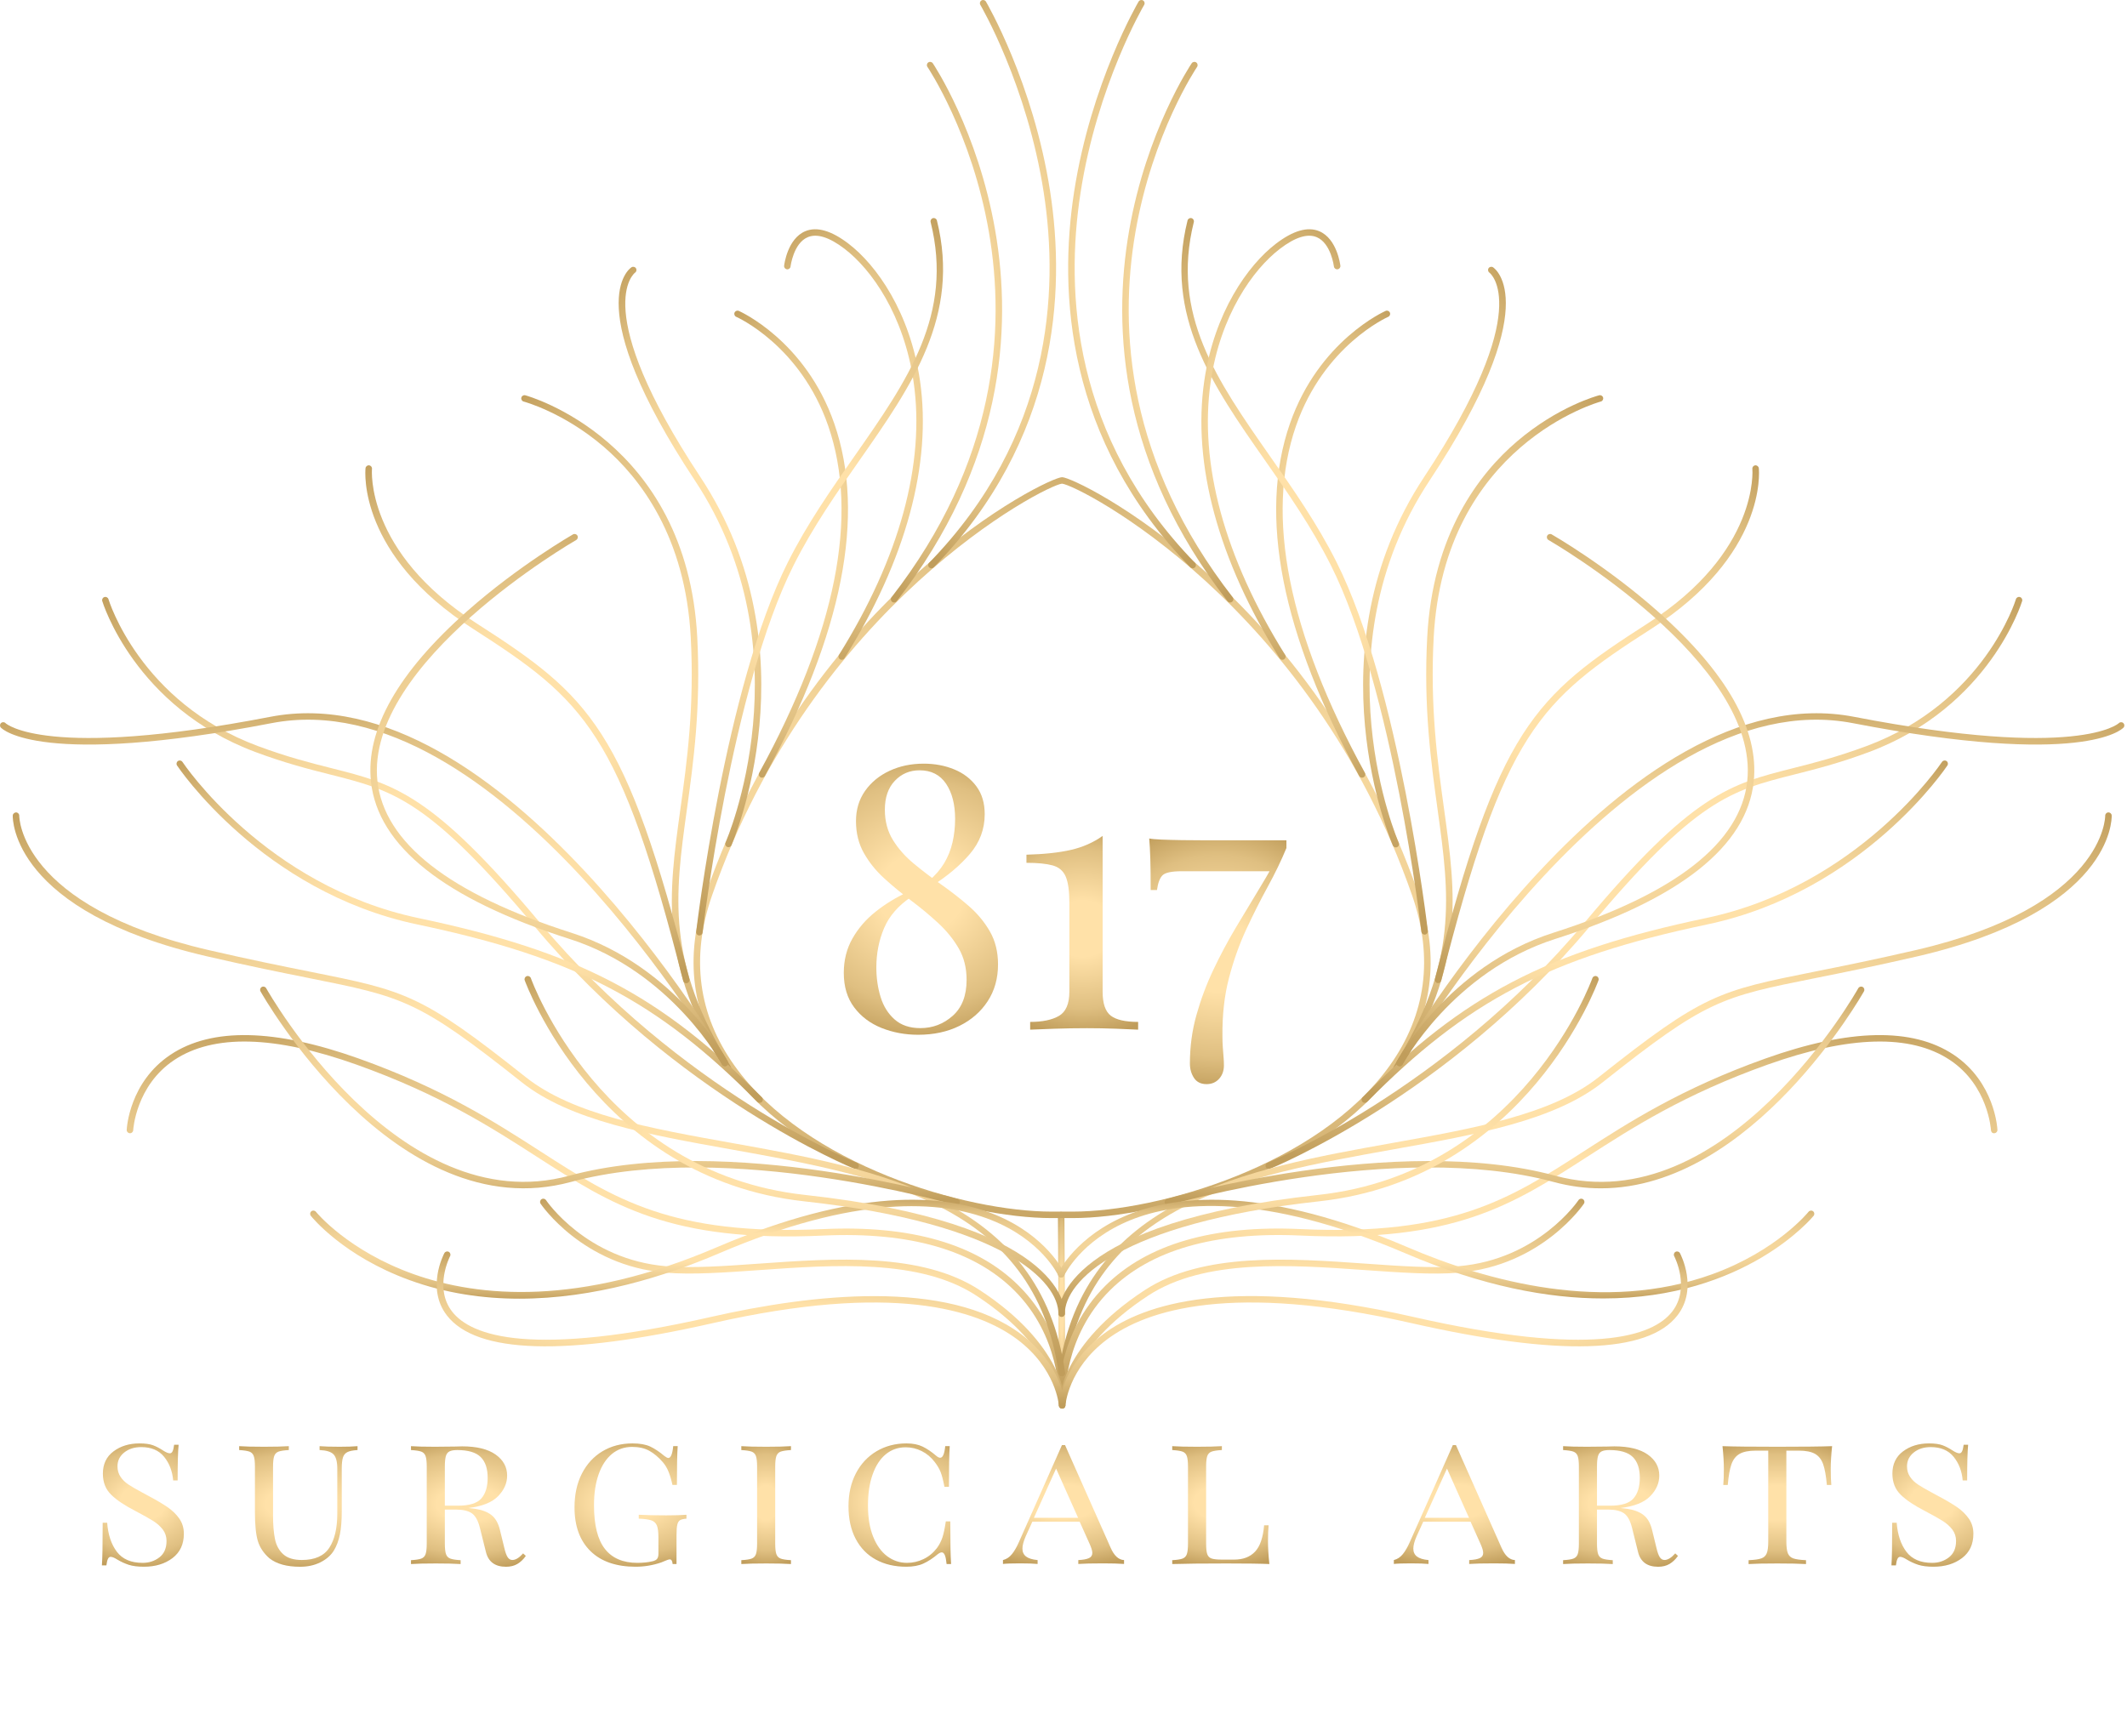 <svg width="98" height="80" viewBox="0 0 98 80" fill="none" xmlns="http://www.w3.org/2000/svg">
<g id="817 surgical arts logo 1" clip-path="url(#clip0_4988_2882)">
<g id="Layer 1">
<g id="Group">
<path id="Vector" d="M7.05 66.608C7.202 66.665 7.359 66.747 7.521 66.854C7.652 66.938 7.754 66.979 7.826 66.979C7.879 66.979 7.921 66.948 7.951 66.885C7.981 66.823 8.005 66.723 8.023 66.586H8.229C8.199 66.896 8.184 67.444 8.184 68.23H7.978C7.942 67.801 7.803 67.438 7.561 67.14C7.319 66.842 6.968 66.693 6.507 66.693C6.19 66.693 5.929 66.777 5.722 66.943C5.516 67.11 5.413 67.322 5.413 67.578C5.413 67.762 5.459 67.923 5.552 68.06C5.644 68.197 5.764 68.315 5.911 68.413C6.057 68.511 6.265 68.632 6.534 68.775L6.83 68.936C7.201 69.132 7.498 69.308 7.722 69.463C7.947 69.618 8.128 69.795 8.265 69.994C8.403 70.194 8.471 70.425 8.471 70.687C8.471 71.169 8.296 71.543 7.947 71.808C7.597 72.073 7.159 72.205 6.633 72.205C6.346 72.205 6.111 72.175 5.929 72.116C5.746 72.056 5.571 71.976 5.404 71.875C5.273 71.792 5.171 71.75 5.099 71.75C5.045 71.75 5.003 71.781 4.974 71.844C4.943 71.906 4.92 72.006 4.902 72.143H4.695C4.719 71.851 4.731 71.196 4.731 70.178H4.938C4.979 70.731 5.129 71.178 5.386 71.518C5.643 71.857 6.038 72.027 6.57 72.027C6.869 72.027 7.127 71.942 7.346 71.772C7.564 71.602 7.673 71.351 7.673 71.017C7.673 70.821 7.616 70.646 7.503 70.495C7.389 70.343 7.237 70.207 7.045 70.088C6.854 69.969 6.588 69.82 6.247 69.641C5.757 69.391 5.383 69.141 5.126 68.891C4.869 68.641 4.74 68.316 4.74 67.917C4.74 67.477 4.903 67.134 5.229 66.89C5.555 66.646 5.954 66.523 6.426 66.523C6.689 66.523 6.897 66.552 7.05 66.608Z" fill="url(#paint0_radial_4988_2882)"/>
<path id="Vector_2" d="M16.473 66.829C16.263 66.841 16.108 66.872 16.006 66.923C15.905 66.974 15.836 67.057 15.8 67.173C15.764 67.289 15.746 67.461 15.746 67.687V69.661C15.746 70.072 15.718 70.422 15.661 70.711C15.604 71 15.51 71.251 15.379 71.466C15.235 71.692 15.027 71.872 14.755 72.006C14.483 72.14 14.174 72.207 13.827 72.207C13.211 72.207 12.739 72.076 12.41 71.814C12.146 71.582 11.97 71.317 11.88 71.019C11.791 70.721 11.746 70.278 11.746 69.688V67.598C11.746 67.371 11.728 67.207 11.692 67.106C11.656 67.005 11.589 66.936 11.491 66.9C11.392 66.865 11.235 66.841 11.02 66.829V66.65C11.271 66.668 11.653 66.677 12.168 66.677C12.646 66.677 13.026 66.668 13.307 66.65V66.829C13.091 66.841 12.934 66.865 12.836 66.9C12.737 66.936 12.67 67.005 12.634 67.106C12.598 67.207 12.58 67.371 12.58 67.598V69.84C12.58 70.281 12.61 70.645 12.67 70.934C12.729 71.223 12.857 71.456 13.051 71.631C13.245 71.807 13.531 71.895 13.908 71.895C14.505 71.895 14.927 71.707 15.172 71.332C15.417 70.957 15.54 70.433 15.54 69.76V67.687C15.54 67.365 15.482 67.145 15.365 67.025C15.248 66.907 15.034 66.841 14.724 66.829V66.65C14.939 66.668 15.244 66.677 15.639 66.677C15.997 66.677 16.275 66.668 16.473 66.65L16.473 66.829Z" fill="url(#paint1_radial_4988_2882)"/>
<path id="Vector_3" d="M24.227 71.707C24.114 71.868 23.983 71.992 23.837 72.078C23.691 72.164 23.516 72.207 23.313 72.207C22.81 72.207 22.502 71.981 22.389 71.528L22.111 70.412C22.027 70.078 21.903 69.855 21.738 69.742C21.574 69.629 21.33 69.572 21.008 69.572H20.496V71.135C20.496 71.362 20.514 71.525 20.55 71.627C20.586 71.728 20.653 71.796 20.752 71.832C20.851 71.868 21.008 71.892 21.223 71.904V72.082C20.948 72.064 20.568 72.055 20.084 72.055C19.569 72.055 19.187 72.064 18.936 72.082V71.904C19.151 71.892 19.308 71.868 19.407 71.832C19.505 71.796 19.572 71.728 19.608 71.627C19.644 71.525 19.662 71.362 19.662 71.135V67.598C19.662 67.371 19.644 67.207 19.608 67.106C19.572 67.005 19.505 66.936 19.407 66.9C19.308 66.865 19.151 66.841 18.936 66.829V66.65C19.187 66.668 19.551 66.677 20.03 66.677L20.945 66.668C21.046 66.663 21.163 66.659 21.295 66.659C21.964 66.659 22.477 66.784 22.833 67.035C23.188 67.285 23.366 67.609 23.366 68.008C23.366 68.354 23.227 68.669 22.949 68.955C22.671 69.241 22.215 69.423 21.582 69.5C21.701 69.512 21.803 69.524 21.886 69.536C22.203 69.584 22.454 69.679 22.64 69.822C22.825 69.965 22.957 70.194 23.034 70.51L23.232 71.323C23.28 71.531 23.332 71.679 23.389 71.765C23.445 71.852 23.519 71.895 23.608 71.895C23.758 71.895 23.922 71.793 24.102 71.591L24.227 71.707ZM20.707 66.892C20.626 66.933 20.571 67.008 20.541 67.115C20.511 67.222 20.496 67.383 20.496 67.598V69.393H21.097C21.623 69.393 21.984 69.281 22.178 69.058C22.372 68.835 22.469 68.518 22.469 68.107C22.469 67.678 22.36 67.358 22.142 67.146C21.924 66.935 21.566 66.829 21.07 66.829C20.909 66.829 20.788 66.85 20.707 66.892Z" fill="url(#paint2_radial_4988_2882)"/>
<path id="Vector_4" d="M29.955 66.666C30.161 66.762 30.381 66.908 30.614 67.104C30.692 67.164 30.752 67.194 30.794 67.194C30.907 67.194 30.982 67.012 31.018 66.648H31.224C31.2 66.988 31.188 67.584 31.188 68.435H30.982C30.934 68.209 30.876 68.01 30.807 67.837C30.738 67.664 30.647 67.512 30.534 67.381C30.336 67.155 30.13 66.982 29.915 66.863C29.7 66.744 29.436 66.684 29.125 66.684C28.767 66.684 28.456 66.793 28.193 67.01C27.93 67.228 27.726 67.539 27.583 67.944C27.439 68.349 27.368 68.826 27.368 69.373C27.368 70.285 27.535 70.955 27.87 71.384C28.205 71.812 28.704 72.027 29.367 72.027C29.625 72.027 29.855 72.003 30.058 71.955C30.166 71.931 30.239 71.893 30.278 71.839C30.317 71.785 30.336 71.711 30.336 71.616V70.848C30.336 70.597 30.312 70.416 30.264 70.303C30.216 70.189 30.133 70.112 30.013 70.07C29.894 70.029 29.7 70.002 29.43 69.99V69.811C29.753 69.829 30.175 69.838 30.695 69.838C31.101 69.838 31.413 69.829 31.628 69.811V69.99C31.49 70.002 31.392 70.025 31.332 70.061C31.272 70.097 31.23 70.166 31.206 70.267C31.182 70.368 31.17 70.532 31.17 70.758V72.08H30.991C30.979 71.937 30.934 71.866 30.857 71.866C30.821 71.866 30.755 71.887 30.659 71.929C30.563 71.97 30.498 71.997 30.462 72.009C30.079 72.14 29.688 72.205 29.287 72.205C28.39 72.205 27.696 71.966 27.206 71.486C26.716 71.007 26.471 70.335 26.471 69.472C26.471 68.876 26.584 68.356 26.811 67.913C27.039 67.469 27.354 67.127 27.758 66.885C28.161 66.644 28.623 66.523 29.143 66.523C29.478 66.523 29.749 66.571 29.955 66.666Z" fill="url(#paint3_radial_4988_2882)"/>
<path id="Vector_5" d="M36.443 66.829C36.228 66.841 36.071 66.865 35.972 66.9C35.874 66.936 35.807 67.005 35.771 67.106C35.735 67.207 35.717 67.371 35.717 67.598V71.135C35.717 71.362 35.735 71.525 35.771 71.627C35.807 71.728 35.874 71.796 35.972 71.832C36.071 71.868 36.228 71.892 36.443 71.904V72.082C36.168 72.064 35.789 72.055 35.304 72.055C34.79 72.055 34.407 72.064 34.156 72.082V71.904C34.372 71.892 34.529 71.868 34.627 71.832C34.726 71.796 34.793 71.728 34.829 71.627C34.865 71.525 34.883 71.362 34.883 71.135V67.598C34.883 67.371 34.865 67.207 34.829 67.106C34.793 67.005 34.726 66.936 34.627 66.9C34.529 66.865 34.372 66.841 34.156 66.829V66.65C34.407 66.668 34.79 66.677 35.304 66.677C35.783 66.677 36.162 66.668 36.443 66.65V66.829Z" fill="url(#paint4_radial_4988_2882)"/>
<path id="Vector_6" d="M42.511 66.671C42.714 66.769 42.926 66.914 43.148 67.104C43.213 67.158 43.27 67.184 43.318 67.184C43.438 67.184 43.516 67.006 43.551 66.648H43.758C43.733 67.006 43.722 67.631 43.722 68.525H43.515C43.456 68.215 43.396 67.986 43.336 67.837C43.276 67.688 43.186 67.536 43.067 67.381C42.899 67.161 42.699 66.993 42.466 66.876C42.233 66.76 41.988 66.702 41.731 66.702C41.378 66.702 41.072 66.809 40.811 67.024C40.551 67.238 40.349 67.548 40.206 67.953C40.062 68.358 39.991 68.835 39.991 69.382C39.991 69.942 40.07 70.42 40.228 70.816C40.386 71.212 40.602 71.513 40.874 71.719C41.146 71.924 41.453 72.027 41.794 72.027C42.056 72.027 42.309 71.969 42.551 71.853C42.793 71.736 42.998 71.568 43.166 71.348C43.279 71.193 43.364 71.029 43.421 70.856C43.478 70.684 43.53 70.437 43.578 70.115H43.784C43.784 71.05 43.796 71.705 43.82 72.08H43.614C43.596 71.896 43.569 71.76 43.533 71.674C43.497 71.588 43.45 71.544 43.39 71.544C43.342 71.544 43.282 71.571 43.21 71.625C42.983 71.815 42.762 71.96 42.547 72.058C42.332 72.156 42.068 72.205 41.758 72.205C41.225 72.205 40.759 72.097 40.358 71.879C39.958 71.662 39.647 71.343 39.426 70.924C39.204 70.504 39.094 70.002 39.094 69.418C39.094 68.846 39.207 68.342 39.434 67.904C39.662 67.466 39.979 67.127 40.385 66.885C40.792 66.644 41.252 66.523 41.766 66.523C42.059 66.523 42.308 66.573 42.511 66.671Z" fill="url(#paint5_radial_4988_2882)"/>
<path id="Vector_7" d="M51.79 71.899V72.078C51.55 72.06 51.23 72.051 50.83 72.051C50.316 72.051 49.933 72.06 49.682 72.078V71.899C49.903 71.888 50.066 71.858 50.171 71.81C50.275 71.762 50.328 71.682 50.328 71.569C50.328 71.474 50.286 71.334 50.202 71.149L49.745 70.13H47.565L47.26 70.8C47.159 71.033 47.108 71.223 47.108 71.372C47.108 71.527 47.163 71.648 47.274 71.734C47.384 71.82 47.562 71.876 47.807 71.899V72.078C47.628 72.06 47.356 72.051 46.991 72.051C46.626 72.051 46.366 72.06 46.211 72.078V71.899C46.372 71.858 46.51 71.767 46.623 71.627C46.737 71.487 46.844 71.301 46.946 71.069L48.928 66.602H49.072L51.171 71.328C51.332 71.697 51.539 71.888 51.79 71.899ZM49.673 69.952L48.659 67.683L47.637 69.952H49.673Z" fill="url(#paint6_radial_4988_2882)"/>
<path id="Vector_8" d="M56.297 66.829C56.082 66.841 55.925 66.865 55.826 66.9C55.727 66.936 55.66 67.005 55.624 67.106C55.588 67.207 55.571 67.371 55.571 67.598V71.135C55.571 71.362 55.588 71.525 55.624 71.627C55.66 71.728 55.727 71.795 55.826 71.828C55.925 71.86 56.082 71.877 56.297 71.877H56.862C57.274 71.877 57.596 71.755 57.826 71.51C58.056 71.266 58.195 70.861 58.243 70.296H58.45C58.431 70.48 58.422 70.724 58.422 71.028C58.422 71.338 58.443 71.689 58.486 72.082C58.097 72.064 57.442 72.055 56.521 72.055C55.415 72.055 54.578 72.064 54.01 72.082V71.904C54.225 71.892 54.382 71.868 54.481 71.832C54.579 71.796 54.647 71.728 54.682 71.627C54.718 71.525 54.736 71.362 54.736 71.135V67.598C54.736 67.371 54.718 67.207 54.682 67.106C54.647 67.005 54.579 66.936 54.481 66.9C54.382 66.865 54.225 66.841 54.01 66.829V66.65C54.261 66.668 54.644 66.677 55.158 66.677C55.636 66.677 56.016 66.668 56.297 66.65V66.829Z" fill="url(#paint7_radial_4988_2882)"/>
<path id="Vector_9" d="M69.799 71.899V72.078C69.56 72.06 69.24 72.051 68.84 72.051C68.325 72.051 67.943 72.06 67.692 72.078V71.899C67.913 71.888 68.076 71.858 68.18 71.81C68.285 71.762 68.337 71.682 68.337 71.569C68.337 71.474 68.296 71.334 68.212 71.149L67.755 70.13H65.575L65.27 70.8C65.168 71.033 65.118 71.223 65.118 71.372C65.118 71.527 65.173 71.648 65.283 71.734C65.394 71.82 65.572 71.876 65.817 71.899V72.078C65.638 72.06 65.365 72.051 65.001 72.051C64.636 72.051 64.376 72.06 64.221 72.078V71.899C64.382 71.858 64.52 71.767 64.633 71.627C64.747 71.487 64.854 71.301 64.956 71.069L66.938 66.602H67.082L69.18 71.328C69.342 71.697 69.548 71.888 69.799 71.899ZM67.683 69.952L66.669 67.683L65.647 69.952H67.683Z" fill="url(#paint8_radial_4988_2882)"/>
<path id="Vector_10" d="M77.311 71.707C77.198 71.868 77.067 71.992 76.921 72.078C76.775 72.164 76.6 72.207 76.397 72.207C75.894 72.207 75.586 71.981 75.472 71.528L75.195 70.412C75.111 70.078 74.987 69.855 74.822 69.742C74.658 69.629 74.414 69.572 74.092 69.572H73.58V71.135C73.58 71.362 73.598 71.525 73.634 71.627C73.67 71.728 73.737 71.796 73.836 71.832C73.934 71.868 74.092 71.892 74.307 71.904V72.082C74.032 72.064 73.652 72.055 73.168 72.055C72.653 72.055 72.271 72.064 72.019 72.082V71.904C72.235 71.892 72.392 71.868 72.49 71.832C72.589 71.796 72.656 71.728 72.692 71.627C72.728 71.525 72.746 71.362 72.746 71.135V67.598C72.746 67.371 72.728 67.207 72.692 67.106C72.656 67.005 72.589 66.936 72.49 66.9C72.392 66.865 72.235 66.841 72.019 66.829V66.65C72.271 66.668 72.635 66.677 73.114 66.677L74.029 66.668C74.13 66.663 74.247 66.659 74.379 66.659C75.048 66.659 75.561 66.784 75.917 67.035C76.272 67.285 76.45 67.609 76.45 68.008C76.45 68.354 76.311 68.669 76.033 68.955C75.755 69.241 75.299 69.423 74.665 69.5C74.785 69.512 74.887 69.524 74.97 69.536C75.287 69.584 75.538 69.679 75.724 69.822C75.909 69.965 76.041 70.194 76.118 70.51L76.316 71.323C76.364 71.531 76.416 71.679 76.473 71.765C76.529 71.852 76.603 71.895 76.692 71.895C76.842 71.895 77.007 71.793 77.186 71.591L77.311 71.707ZM73.791 66.892C73.71 66.933 73.655 67.008 73.625 67.115C73.595 67.222 73.58 67.383 73.58 67.598V69.393H74.181C74.707 69.393 75.068 69.281 75.262 69.058C75.456 68.835 75.553 68.518 75.553 68.107C75.553 67.678 75.444 67.358 75.226 67.146C75.008 66.935 74.65 66.829 74.154 66.829C73.993 66.829 73.872 66.85 73.791 66.892Z" fill="url(#paint9_radial_4988_2882)"/>
<path id="Vector_11" d="M84.35 67.705C84.35 68.014 84.359 68.259 84.377 68.437H84.171C84.135 68.02 84.078 67.702 84 67.481C83.922 67.261 83.797 67.102 83.624 67.003C83.45 66.905 83.202 66.856 82.879 66.856H82.305V71.046C82.305 71.296 82.329 71.478 82.377 71.591C82.425 71.704 82.508 71.782 82.628 71.823C82.748 71.865 82.942 71.892 83.211 71.904V72.082C82.9 72.064 82.461 72.055 81.893 72.055C81.295 72.055 80.852 72.064 80.565 72.082V71.904C80.835 71.892 81.029 71.865 81.148 71.823C81.268 71.782 81.352 71.704 81.399 71.591C81.447 71.478 81.471 71.296 81.471 71.046V66.856H80.897C80.574 66.856 80.326 66.905 80.153 67.003C79.979 67.102 79.854 67.261 79.776 67.481C79.698 67.702 79.641 68.02 79.606 68.437H79.399C79.417 68.247 79.426 68.003 79.426 67.705C79.426 67.395 79.405 67.044 79.363 66.65C79.86 66.668 80.703 66.677 81.893 66.677C83.077 66.677 83.917 66.668 84.413 66.65C84.371 67.044 84.35 67.395 84.35 67.705Z" fill="url(#paint10_radial_4988_2882)"/>
<path id="Vector_12" d="M89.501 66.608C89.653 66.665 89.81 66.747 89.972 66.854C90.103 66.938 90.205 66.979 90.277 66.979C90.331 66.979 90.372 66.948 90.402 66.885C90.432 66.823 90.456 66.723 90.474 66.586H90.68C90.65 66.896 90.635 67.444 90.635 68.23H90.429C90.393 67.801 90.254 67.438 90.012 67.14C89.77 66.842 89.419 66.693 88.958 66.693C88.641 66.693 88.38 66.777 88.174 66.943C87.967 67.11 87.864 67.322 87.864 67.578C87.864 67.762 87.91 67.923 88.003 68.06C88.096 68.197 88.215 68.315 88.362 68.413C88.508 68.511 88.716 68.632 88.985 68.775L89.281 68.936C89.652 69.132 89.949 69.308 90.174 69.463C90.398 69.618 90.579 69.795 90.716 69.994C90.854 70.194 90.922 70.425 90.922 70.687C90.922 71.169 90.748 71.543 90.398 71.808C90.048 72.073 89.61 72.205 89.084 72.205C88.797 72.205 88.562 72.175 88.38 72.116C88.197 72.056 88.022 71.976 87.855 71.875C87.724 71.792 87.622 71.75 87.55 71.75C87.496 71.75 87.454 71.781 87.425 71.844C87.395 71.906 87.371 72.006 87.353 72.143H87.147C87.17 71.851 87.182 71.196 87.182 70.178H87.389C87.431 70.731 87.58 71.178 87.837 71.518C88.094 71.857 88.489 72.027 89.021 72.027C89.32 72.027 89.579 71.942 89.797 71.772C90.015 71.602 90.124 71.351 90.124 71.017C90.124 70.821 90.067 70.646 89.954 70.495C89.84 70.343 89.688 70.207 89.496 70.088C89.305 69.969 89.039 69.82 88.698 69.641C88.208 69.391 87.834 69.141 87.577 68.891C87.32 68.641 87.191 68.316 87.191 67.917C87.191 67.477 87.354 67.134 87.68 66.89C88.006 66.646 88.405 66.523 88.877 66.523C89.141 66.523 89.348 66.552 89.501 66.608Z" fill="url(#paint11_radial_4988_2882)"/>
</g>
<g id="Group_2">
<path id="Vector_13" d="M48.938 64.922C48.856 64.922 48.789 64.856 48.788 64.774L48.744 56C48.744 55.917 48.798 55.844 48.894 55.85C48.976 55.85 49.043 55.916 49.043 55.998L49.087 64.772C49.088 64.855 49.021 64.922 48.939 64.922H48.938Z" fill="url(#paint12_radial_4988_2882)"/>
<path id="Vector_14" d="M49.413 56.138H48.458C44.44 56.138 36.941 53.962 33.602 49.291C31.861 46.855 31.498 44.123 32.524 41.173C37.336 27.332 48.27 21.992 48.935 21.992C49.601 21.992 60.534 27.332 65.347 41.173C66.373 44.123 66.01 46.855 64.268 49.291C60.93 53.962 53.431 56.138 49.413 56.138ZM48.931 22.29C48.139 22.372 37.47 27.857 32.806 41.271C31.814 44.125 32.164 46.765 33.846 49.119C37.123 53.704 44.502 55.84 48.458 55.84H49.413C53.368 55.84 60.748 53.704 64.025 49.119C65.707 46.765 66.056 44.125 65.064 41.271C60.4 27.856 49.732 22.372 48.931 22.29Z" fill="url(#paint13_radial_4988_2882)"/>
<path id="Vector_15" d="M54.952 26.192C54.913 26.192 54.874 26.177 54.844 26.146C49.112 20.249 48.769 13.471 49.492 8.824C50.273 3.797 52.438 0.11 52.46 0.073C52.502 0.002 52.594 -0.021 52.665 0.021C52.736 0.063 52.759 0.154 52.717 0.225C52.696 0.261 50.556 3.906 49.786 8.879C49.076 13.457 49.415 20.133 55.059 25.939C55.117 25.998 55.115 26.093 55.056 26.15C55.027 26.178 54.989 26.192 54.952 26.192Z" fill="url(#paint14_radial_4988_2882)"/>
<path id="Vector_16" d="M56.678 27.767C56.633 27.767 56.589 27.747 56.559 27.709C46.753 15.081 54.825 3.036 54.907 2.916C54.954 2.848 55.048 2.831 55.115 2.878C55.183 2.924 55.2 3.017 55.154 3.085C55.073 3.203 47.125 15.074 56.796 27.526C56.846 27.592 56.834 27.685 56.769 27.735C56.742 27.756 56.71 27.767 56.678 27.767Z" fill="url(#paint15_radial_4988_2882)"/>
<path id="Vector_17" d="M62.755 35.84C62.702 35.84 62.651 35.812 62.624 35.762C59.043 29.204 57.969 23.742 59.432 19.526C60.765 15.687 63.811 14.342 63.842 14.329C63.917 14.296 64.005 14.331 64.038 14.406C64.071 14.482 64.036 14.569 63.96 14.602C63.931 14.615 60.999 15.915 59.712 19.631C58.282 23.764 59.35 29.143 62.887 35.62C62.926 35.692 62.899 35.783 62.827 35.822C62.804 35.834 62.779 35.84 62.755 35.84Z" fill="url(#paint16_radial_4988_2882)"/>
<path id="Vector_18" d="M64.312 39.054C64.254 39.054 64.2 39.02 64.175 38.965C64.135 38.876 60.309 30.011 65.62 21.977C70.765 14.193 68.647 12.582 68.625 12.567C68.558 12.52 68.54 12.428 68.586 12.36C68.632 12.293 68.724 12.275 68.791 12.319C68.893 12.386 71.217 14.05 65.87 22.141C60.648 30.041 64.41 38.757 64.448 38.844C64.482 38.92 64.447 39.008 64.372 39.041C64.352 39.05 64.332 39.054 64.312 39.054Z" fill="url(#paint17_radial_4988_2882)"/>
<path id="Vector_19" d="M64.345 49.371C64.318 49.371 64.291 49.364 64.266 49.349C64.196 49.305 64.174 49.213 64.218 49.143C67.21 44.353 66.782 41.254 66.239 37.33C65.933 35.119 65.586 32.612 65.758 29.366C66.009 24.614 68.146 21.837 69.895 20.343C71.792 18.724 73.603 18.238 73.68 18.218C73.76 18.197 73.841 18.244 73.862 18.324C73.883 18.404 73.835 18.485 73.755 18.506C73.683 18.525 66.525 20.505 66.056 29.381C65.886 32.6 66.231 35.091 66.535 37.289C67.086 41.273 67.521 44.419 64.472 49.301C64.444 49.346 64.395 49.371 64.345 49.371Z" fill="url(#paint18_radial_4988_2882)"/>
<path id="Vector_20" d="M66.257 45.308C66.245 45.308 66.233 45.306 66.22 45.303C66.14 45.283 66.092 45.202 66.112 45.122C69.047 33.569 70.686 32.087 75.919 28.73C81.058 25.434 80.742 21.647 80.739 21.609C80.73 21.527 80.79 21.454 80.872 21.446C80.952 21.439 81.027 21.497 81.036 21.579C81.053 21.74 81.385 25.579 76.081 28.981C70.925 32.288 69.309 33.751 66.402 45.195C66.385 45.263 66.324 45.308 66.257 45.308Z" fill="url(#paint19_radial_4988_2882)"/>
<path id="Vector_21" d="M58.458 53.878C58.399 53.878 58.343 53.843 58.319 53.785C58.289 53.709 58.326 53.622 58.402 53.591C58.483 53.559 66.536 50.264 73.004 42.525C77.979 36.572 79.72 36.133 82.604 35.405C83.556 35.164 84.634 34.892 86.004 34.382C91.432 32.359 92.868 27.664 92.882 27.617C92.905 27.538 92.987 27.492 93.067 27.516C93.147 27.539 93.192 27.622 93.169 27.701C93.155 27.749 91.681 32.584 86.108 34.661C84.724 35.177 83.637 35.451 82.677 35.693C79.756 36.431 78.147 36.837 73.233 42.716C66.715 50.514 58.595 53.835 58.514 53.868C58.496 53.875 58.477 53.878 58.458 53.878Z" fill="url(#paint20_radial_4988_2882)"/>
<path id="Vector_22" d="M62.884 50.827C62.846 50.827 62.808 50.813 62.779 50.784C62.72 50.727 62.719 50.632 62.777 50.574C67.43 45.86 71.274 43.853 78.594 42.313C85.657 40.828 89.438 35.173 89.475 35.116C89.521 35.047 89.613 35.028 89.682 35.073C89.751 35.118 89.77 35.21 89.725 35.279C89.688 35.337 85.843 41.093 78.656 42.605C71.403 44.13 67.596 46.117 62.99 50.782C62.961 50.812 62.922 50.827 62.884 50.827Z" fill="url(#paint21_radial_4988_2882)"/>
<path id="Vector_23" d="M48.925 63.434C48.918 63.434 48.911 63.433 48.904 63.432C48.822 63.421 48.765 63.346 48.777 63.265C49.896 55.225 57.469 53.872 64.15 52.677C67.926 52.002 71.492 51.365 73.66 49.642C78.492 45.806 79.174 45.669 83.615 44.779C84.821 44.538 86.321 44.237 88.26 43.789C96.985 41.771 96.997 37.635 96.996 37.594C96.994 37.512 97.059 37.443 97.142 37.441H97.146C97.226 37.441 97.293 37.505 97.295 37.586C97.3 37.765 97.316 42 88.327 44.079C86.384 44.528 84.882 44.829 83.674 45.071C79.294 45.948 78.621 46.083 73.847 49.875C71.619 51.645 68.017 52.289 64.203 52.97C57.3 54.204 50.163 55.48 49.073 63.305C49.062 63.38 48.998 63.434 48.925 63.434Z" fill="url(#paint22_radial_4988_2882)"/>
<path id="Vector_24" d="M48.936 64.543C48.857 64.543 48.791 64.481 48.787 64.4C48.782 64.282 48.687 61.485 50.932 59.253C52.86 57.338 55.887 56.457 59.924 56.645C66.913 56.966 69.58 55.246 72.958 53.07C75.068 51.711 77.46 50.17 81.336 48.786C85.202 47.407 88.12 47.347 90.011 48.608C91.905 49.871 92.026 51.982 92.03 52.071C92.034 52.153 91.971 52.223 91.888 52.227C91.795 52.239 91.736 52.167 91.732 52.086C91.731 52.065 91.611 50.03 89.841 48.853C88.032 47.65 85.205 47.722 81.437 49.067C77.594 50.438 75.217 51.969 73.12 53.32C69.697 55.525 66.996 57.268 59.911 56.942C55.962 56.763 53.013 57.609 51.147 59.461C48.994 61.597 49.084 64.36 49.086 64.388C49.089 64.47 49.025 64.539 48.943 64.543C48.941 64.543 48.938 64.543 48.936 64.543Z" fill="url(#paint23_radial_4988_2882)"/>
<path id="Vector_25" d="M48.933 64.543C48.93 64.543 48.928 64.543 48.926 64.543C48.844 64.54 48.78 64.47 48.783 64.388C48.784 64.36 48.875 61.597 46.721 59.461C44.855 57.609 41.906 56.764 37.958 56.943C30.874 57.27 28.172 55.525 24.749 53.32C22.652 51.969 20.275 50.439 16.431 49.067C12.663 47.722 9.836 47.65 8.028 48.853C6.258 50.031 6.138 52.065 6.137 52.086C6.133 52.167 6.062 52.234 5.98 52.227C5.898 52.223 5.834 52.154 5.838 52.072C5.842 51.982 5.963 49.871 7.858 48.608C9.749 47.347 12.667 47.407 16.532 48.786C20.408 50.17 22.8 51.711 24.911 53.07C28.289 55.246 30.955 56.965 37.944 56.645C41.982 56.459 45.008 57.338 46.936 59.254C49.182 61.485 49.087 64.283 49.082 64.401C49.078 64.481 49.012 64.543 48.933 64.543Z" fill="url(#paint24_radial_4988_2882)"/>
<path id="Vector_26" d="M48.935 64.794H48.932C48.849 64.792 48.784 64.725 48.785 64.642C48.787 64.535 48.877 61.986 52.743 59.458C55.42 57.708 59.412 57.991 62.934 58.239C64.514 58.351 66.006 58.456 67.192 58.357C70.876 58.048 72.71 55.339 72.728 55.311C72.773 55.242 72.866 55.223 72.935 55.269C73.004 55.314 73.023 55.406 72.978 55.475C72.959 55.504 71.051 58.332 67.218 58.654C66.009 58.756 64.505 58.649 62.913 58.536C59.438 58.291 55.5 58.013 52.908 59.707C49.171 62.149 49.085 64.623 49.084 64.647C49.083 64.729 49.016 64.794 48.935 64.794Z" fill="url(#paint25_radial_4988_2882)"/>
<path id="Vector_27" d="M65.638 43.073C65.563 43.073 65.498 43.017 65.489 42.941C65.477 42.83 64.179 31.75 61.317 26.048C60.433 24.288 59.334 22.716 58.27 21.196C55.88 17.779 53.622 14.551 54.715 10.162C54.735 10.082 54.816 10.034 54.896 10.053C54.976 10.073 55.025 10.154 55.005 10.233C53.945 14.492 56.063 17.519 58.515 21.026C59.585 22.554 60.691 24.135 61.584 25.915C64.47 31.665 65.774 42.796 65.787 42.907C65.796 42.989 65.737 43.063 65.655 43.072C65.649 43.073 65.644 43.073 65.638 43.073Z" fill="url(#paint26_radial_4988_2882)"/>
<path id="Vector_28" d="M64.482 49.14C64.456 49.14 64.431 49.133 64.407 49.12C64.336 49.079 64.311 48.988 64.352 48.917C64.455 48.737 74.803 30.982 85.43 33.037C95.771 35.036 97.605 33.346 97.622 33.329C97.679 33.271 97.774 33.269 97.833 33.326C97.891 33.382 97.895 33.474 97.839 33.533C97.768 33.61 95.972 35.378 85.372 33.329C74.962 31.316 64.714 48.887 64.611 49.065C64.584 49.113 64.533 49.14 64.482 49.14Z" fill="url(#paint27_radial_4988_2882)"/>
<path id="Vector_29" d="M53.806 55.548C53.741 55.548 53.682 55.506 53.662 55.441C53.639 55.362 53.684 55.279 53.763 55.256C53.868 55.225 64.333 52.195 71.656 54.185C79.534 56.326 85.559 45.654 85.619 45.545C85.659 45.473 85.75 45.448 85.822 45.487C85.894 45.527 85.921 45.617 85.88 45.69C85.825 45.789 80.755 54.765 73.757 54.766C73.049 54.766 72.322 54.674 71.577 54.472C64.337 52.505 53.952 55.511 53.848 55.542C53.834 55.546 53.82 55.548 53.806 55.548Z" fill="url(#paint28_radial_4988_2882)"/>
<path id="Vector_30" d="M73.867 59.841C71.347 59.842 68.317 59.289 64.749 57.76C58.146 54.933 54.221 55.368 52.09 56.231C49.796 57.16 49.037 58.772 49.03 58.788C48.995 58.862 48.907 58.896 48.832 58.862C48.757 58.828 48.723 58.74 48.758 58.665C48.788 58.597 51.974 51.966 64.867 57.487C68.516 59.05 73.912 60.532 78.897 58.722C81.875 57.64 83.313 55.867 83.327 55.849C83.379 55.785 83.473 55.774 83.537 55.825C83.602 55.876 83.613 55.969 83.561 56.034C83.52 56.087 80.43 59.841 73.867 59.841Z" fill="url(#paint29_radial_4988_2882)"/>
<path id="Vector_31" d="M42.915 26.191C42.878 26.191 42.84 26.177 42.811 26.15C42.752 26.092 42.75 25.998 42.808 25.939C48.452 20.133 48.796 13.457 48.09 8.879C47.324 3.906 45.19 0.261 45.168 0.224C45.126 0.154 45.15 0.062 45.221 0.02C45.292 -0.021 45.384 0.002 45.426 0.073C45.447 0.109 47.608 3.796 48.384 8.824C49.102 13.471 48.755 20.249 43.023 26.146C42.993 26.176 42.954 26.191 42.915 26.191Z" fill="url(#paint30_radial_4988_2882)"/>
<path id="Vector_32" d="M38.781 30.407C38.754 30.407 38.727 30.399 38.702 30.384C38.632 30.341 38.611 30.249 38.655 30.179C41.447 25.708 42.636 21.355 42.092 17.591C41.65 14.528 40.158 12.418 38.909 11.464C38.211 10.931 37.642 10.752 37.217 10.931C36.557 11.209 36.426 12.27 36.425 12.281C36.416 12.363 36.342 12.423 36.259 12.412C36.177 12.402 36.118 12.328 36.128 12.247C36.134 12.196 36.282 11.002 37.1 10.657C37.632 10.433 38.302 10.625 39.091 11.228C40.387 12.217 41.933 14.397 42.388 17.549C42.942 21.383 41.739 25.805 38.908 30.337C38.88 30.382 38.831 30.407 38.781 30.407Z" fill="url(#paint31_radial_4988_2882)"/>
<path id="Vector_33" d="M35.11 35.84C35.086 35.84 35.061 35.834 35.039 35.822C34.966 35.783 34.939 35.692 34.979 35.62C38.518 29.139 39.588 23.757 38.158 19.624C36.875 15.914 33.952 14.615 33.922 14.602C33.846 14.569 33.812 14.482 33.844 14.406C33.877 14.331 33.965 14.296 34.041 14.329C34.071 14.342 37.109 15.685 38.438 19.519C39.9 23.735 38.825 29.2 35.241 35.762C35.214 35.812 35.163 35.84 35.11 35.84Z" fill="url(#paint32_radial_4988_2882)"/>
<path id="Vector_34" d="M33.564 39.045C33.544 39.045 33.523 39.041 33.503 39.032C33.428 38.999 33.394 38.911 33.427 38.836C33.466 38.749 37.234 30.037 32.015 22.141C26.667 14.051 28.991 12.387 29.093 12.32C29.162 12.274 29.254 12.293 29.3 12.362C29.345 12.43 29.327 12.521 29.259 12.567C29.23 12.588 27.129 14.208 32.264 21.977C37.575 30.012 33.74 38.868 33.7 38.957C33.676 39.012 33.621 39.045 33.564 39.045Z" fill="url(#paint33_radial_4988_2882)"/>
<path id="Vector_35" d="M33.538 49.371C33.488 49.371 33.439 49.346 33.411 49.301C30.361 44.419 30.797 41.273 31.348 37.289C31.652 35.091 31.996 32.6 31.826 29.381C31.581 24.742 29.503 22.034 27.803 20.579C25.958 18.999 24.145 18.511 24.127 18.506C24.047 18.485 24 18.404 24.021 18.324C24.042 18.244 24.124 18.197 24.203 18.218C24.277 18.237 31.644 20.266 32.125 29.366C32.297 32.612 31.95 35.119 31.644 37.33C31.101 41.254 30.672 44.353 33.665 49.143C33.708 49.213 33.687 49.305 33.617 49.349C33.592 49.364 33.565 49.371 33.538 49.371Z" fill="url(#paint34_radial_4988_2882)"/>
<path id="Vector_36" d="M31.62 45.315C31.554 45.315 31.493 45.27 31.476 45.203C28.567 33.751 26.951 32.288 21.796 28.981C16.493 25.579 16.825 21.741 16.841 21.579C16.85 21.497 16.923 21.438 17.005 21.446C17.087 21.454 17.147 21.527 17.139 21.609C17.135 21.647 16.819 25.434 21.958 28.73C27.19 32.087 28.829 33.569 31.765 45.129C31.786 45.209 31.737 45.29 31.657 45.31C31.645 45.313 31.633 45.315 31.62 45.315Z" fill="url(#paint35_radial_4988_2882)"/>
<path id="Vector_37" d="M39.422 53.878C39.403 53.878 39.384 53.874 39.366 53.867C39.285 53.835 31.165 50.514 24.647 42.716C19.733 36.837 18.124 36.431 15.203 35.693C14.243 35.451 13.156 35.176 11.772 34.66C6.198 32.584 4.725 27.749 4.711 27.7C4.688 27.621 4.733 27.539 4.813 27.516C4.892 27.493 4.975 27.538 4.998 27.617C5.012 27.664 6.448 32.359 11.877 34.382C13.246 34.892 14.324 35.164 15.276 35.404C18.16 36.132 19.901 36.572 24.877 42.525C31.344 50.264 39.397 53.559 39.478 53.591C39.554 53.622 39.591 53.709 39.56 53.785C39.537 53.843 39.481 53.878 39.422 53.878Z" fill="url(#paint36_radial_4988_2882)"/>
<path id="Vector_38" d="M34.999 50.827C34.96 50.827 34.921 50.812 34.892 50.782C30.287 46.117 26.48 44.13 19.227 42.605C12.039 41.093 8.195 35.337 8.157 35.279C8.112 35.21 8.132 35.118 8.201 35.073C8.27 35.028 8.362 35.047 8.407 35.116C8.445 35.173 12.225 40.828 19.288 42.313C26.608 43.853 30.452 45.86 35.105 50.574C35.163 50.632 35.162 50.727 35.104 50.784C35.075 50.813 35.037 50.827 34.999 50.827Z" fill="url(#paint37_radial_4988_2882)"/>
<path id="Vector_39" d="M48.925 63.434C48.852 63.434 48.788 63.38 48.778 63.305C47.688 55.48 40.561 54.204 33.669 52.97C29.861 52.288 26.264 51.645 24.036 49.875C19.262 46.083 18.589 45.948 14.209 45.071C13.002 44.829 11.499 44.528 9.556 44.079C0.568 42 0.583 37.765 0.588 37.586C0.59 37.504 0.67 37.441 0.741 37.441C0.824 37.444 0.889 37.512 0.887 37.594C0.886 37.635 0.898 41.771 9.624 43.789C11.562 44.237 13.062 44.538 14.268 44.779C18.709 45.669 19.392 45.806 24.223 49.642C26.391 51.365 29.952 52.002 33.722 52.677C40.393 53.871 47.954 55.225 49.074 63.265C49.085 63.346 49.028 63.421 48.946 63.432C48.939 63.433 48.932 63.434 48.925 63.434Z" fill="url(#paint38_radial_4988_2882)"/>
<path id="Vector_40" d="M48.939 64.793C48.858 64.793 48.791 64.728 48.79 64.647C48.789 64.622 48.7 62.14 44.977 59.707C42.385 58.012 38.447 58.29 34.972 58.536C33.381 58.649 31.877 58.755 30.667 58.653C26.834 58.332 24.926 55.503 24.907 55.475C24.862 55.406 24.881 55.314 24.95 55.269C25.019 55.223 25.112 55.243 25.157 55.311C25.175 55.338 27.009 58.048 30.692 58.357C31.879 58.456 33.371 58.351 34.951 58.239C38.473 57.99 42.465 57.708 45.142 59.458C49.009 61.986 49.087 64.535 49.089 64.642C49.09 64.725 49.024 64.792 48.942 64.793L48.939 64.793Z" fill="url(#paint39_radial_4988_2882)"/>
<path id="Vector_41" d="M32.224 43.112C32.218 43.112 32.212 43.112 32.206 43.112C32.124 43.102 32.066 43.028 32.075 42.946C32.088 42.834 33.413 31.665 36.299 25.915C37.192 24.135 38.298 22.555 39.368 21.026C41.82 17.52 43.938 14.492 42.878 10.234C42.858 10.154 42.907 10.073 42.987 10.053C43.067 10.034 43.148 10.082 43.168 10.162C44.261 14.551 42.003 17.779 39.613 21.196C38.55 22.716 37.45 24.288 36.566 26.049C33.704 31.751 32.385 42.869 32.372 42.981C32.363 43.057 32.299 43.112 32.224 43.112Z" fill="url(#paint40_radial_4988_2882)"/>
<path id="Vector_42" d="M33.398 49.14C33.346 49.14 33.296 49.113 33.268 49.065C33.166 48.888 22.917 31.317 12.507 33.329C1.909 35.378 0.112 33.61 0.04 33.533C-0.016 33.473 -0.013 33.379 0.048 33.323C0.108 33.267 0.203 33.27 0.259 33.331C0.274 33.346 2.108 35.036 12.45 33.037C23.069 30.981 33.424 48.737 33.528 48.917C33.569 48.988 33.544 49.08 33.472 49.12C33.449 49.133 33.423 49.14 33.398 49.14Z" fill="url(#paint41_radial_4988_2882)"/>
<path id="Vector_43" d="M44.078 55.548C44.064 55.548 44.05 55.546 44.035 55.542C43.931 55.511 33.548 52.505 26.306 54.472C18.203 56.672 12.064 45.8 12.003 45.69C11.963 45.618 11.989 45.527 12.062 45.487C12.134 45.447 12.225 45.474 12.265 45.546C12.325 45.654 18.351 56.322 26.228 54.185C33.552 52.195 44.015 55.225 44.12 55.256C44.199 55.279 44.245 55.362 44.221 55.441C44.202 55.506 44.142 55.548 44.078 55.548Z" fill="url(#paint42_radial_4988_2882)"/>
<path id="Vector_44" d="M23.933 59.852C22.252 59.852 20.537 59.605 18.865 58.995C15.815 57.883 14.381 56.109 14.321 56.034C14.27 55.97 14.281 55.876 14.346 55.825C14.41 55.774 14.504 55.785 14.556 55.849C14.613 55.92 20.373 62.902 33.016 57.487C45.91 51.965 49.004 58.599 49.034 58.667C49.067 58.742 49.032 58.83 48.957 58.862C48.881 58.896 48.793 58.862 48.76 58.786C48.731 58.721 45.738 52.363 33.134 57.761C30.648 58.825 27.361 59.852 23.933 59.852Z" fill="url(#paint43_radial_4988_2882)"/>
<path id="Vector_45" d="M48.913 60.689H48.912C48.829 60.688 48.763 60.621 48.764 60.539C48.774 59.095 46.319 56.38 37.048 55.365C27.481 54.316 24.208 45.27 24.176 45.179C24.149 45.101 24.19 45.016 24.268 44.989C24.346 44.962 24.431 45.003 24.459 45.08C24.49 45.17 27.704 54.041 37.08 55.069C48.756 56.348 49.066 60.116 49.062 60.541C49.062 60.623 48.995 60.689 48.913 60.689Z" fill="url(#paint44_radial_4988_2882)"/>
<path id="Vector_46" d="M48.913 60.689C48.831 60.689 48.764 60.623 48.764 60.541C48.761 60.116 49.07 56.348 60.746 55.069C70.122 54.041 73.336 45.17 73.368 45.08C73.395 45.003 73.48 44.961 73.558 44.989C73.636 45.016 73.677 45.101 73.65 45.179C73.618 45.27 70.346 54.316 60.779 55.365C51.508 56.381 49.052 59.095 49.063 60.539C49.063 60.621 48.997 60.688 48.914 60.689L48.913 60.689Z" fill="url(#paint45_radial_4988_2882)"/>
<path id="Vector_47" d="M33.4 49.139C33.346 49.139 33.294 49.11 33.268 49.059C33.245 49.017 30.963 44.781 26.239 43.273C20.485 41.437 17.407 38.997 17.092 36.021C16.839 33.634 18.333 30.988 21.534 28.158C23.901 26.064 26.374 24.643 26.399 24.629C26.47 24.588 26.562 24.613 26.603 24.684C26.644 24.755 26.619 24.846 26.548 24.887C26.45 24.943 16.809 30.518 17.389 35.99C17.691 38.837 20.7 41.192 26.33 42.99C31.174 44.536 33.509 48.877 33.532 48.921C33.571 48.994 33.542 49.084 33.469 49.122C33.447 49.133 33.423 49.139 33.4 49.139Z" fill="url(#paint46_radial_4988_2882)"/>
<g id="Group_3">
<path id="Vector_48" d="M42.558 35.195C43.069 35.195 43.538 35.283 43.964 35.459C44.39 35.634 44.731 35.894 44.986 36.239C45.242 36.585 45.37 37.012 45.37 37.521C45.37 38.211 45.142 38.822 44.688 39.354C44.233 39.886 43.648 40.379 42.933 40.831L42.797 40.593C43.092 40.344 43.327 40.073 43.504 39.779C43.68 39.484 43.807 39.165 43.887 38.819C43.966 38.474 44.006 38.115 44.006 37.742C44.006 37.074 43.867 36.534 43.589 36.12C43.31 35.708 42.904 35.501 42.37 35.501C41.916 35.501 41.535 35.662 41.229 35.985C40.922 36.307 40.769 36.752 40.769 37.317C40.769 37.849 40.894 38.316 41.143 38.718C41.393 39.12 41.717 39.484 42.115 39.812C42.512 40.141 42.933 40.46 43.376 40.771C43.819 41.083 44.239 41.411 44.637 41.756C45.034 42.102 45.358 42.492 45.608 42.927C45.858 43.363 45.983 43.869 45.983 44.447C45.983 45.092 45.824 45.658 45.506 46.144C45.188 46.631 44.753 47.009 44.202 47.281C43.651 47.553 43.018 47.689 42.302 47.689C41.7 47.689 41.138 47.584 40.615 47.375C40.092 47.165 39.672 46.848 39.354 46.424C39.036 46 38.877 45.471 38.877 44.837C38.877 44.249 39.01 43.72 39.278 43.25C39.544 42.78 39.902 42.367 40.351 42.011C40.8 41.654 41.297 41.352 41.842 41.102L41.978 41.34C41.388 41.736 40.973 42.214 40.734 42.774C40.496 43.335 40.377 43.937 40.377 44.582C40.377 45.069 40.442 45.524 40.573 45.948C40.703 46.373 40.919 46.718 41.22 46.984C41.521 47.25 41.916 47.383 42.404 47.383C42.972 47.383 43.469 47.194 43.896 46.815C44.322 46.435 44.535 45.884 44.535 45.159C44.535 44.605 44.413 44.119 44.168 43.7C43.924 43.281 43.608 42.893 43.222 42.537C42.836 42.181 42.424 41.838 41.987 41.51C41.55 41.182 41.138 40.842 40.752 40.492C40.365 40.141 40.05 39.751 39.806 39.32C39.561 38.89 39.439 38.398 39.439 37.843C39.439 37.312 39.578 36.848 39.857 36.452C40.135 36.056 40.51 35.747 40.982 35.526C41.453 35.306 41.978 35.195 42.558 35.195Z" fill="url(#paint47_radial_4988_2882)"/>
<path id="Vector_49" d="M50.803 38.525V45.706C50.803 46.249 50.928 46.617 51.178 46.809C51.428 47.001 51.849 47.097 52.439 47.097V47.454C52.212 47.443 51.88 47.428 51.443 47.411C51.005 47.395 50.553 47.386 50.088 47.386C49.565 47.386 49.062 47.395 48.58 47.411C48.097 47.428 47.725 47.443 47.464 47.454V47.097C48.031 47.097 48.474 47.004 48.793 46.818C49.111 46.631 49.27 46.26 49.27 45.706V41.598C49.27 41.055 49.213 40.653 49.099 40.393C48.986 40.132 48.784 39.963 48.494 39.883C48.205 39.804 47.804 39.765 47.293 39.765V39.391C48.111 39.369 48.793 39.295 49.338 39.17C49.883 39.046 50.372 38.831 50.803 38.525Z" fill="url(#paint48_radial_4988_2882)"/>
<path id="Vector_50" d="M52.949 38.643C53.051 38.665 53.239 38.682 53.511 38.694C53.784 38.705 54.097 38.714 54.449 38.719C54.801 38.725 55.147 38.727 55.488 38.727H59.271V39.084C59.033 39.661 58.746 40.255 58.411 40.866C58.076 41.477 57.746 42.131 57.423 42.827C57.099 43.523 56.832 44.275 56.621 45.084C56.411 45.893 56.312 46.784 56.323 47.758C56.323 47.939 56.329 48.108 56.34 48.267C56.351 48.425 56.363 48.572 56.374 48.709C56.386 48.844 56.391 48.974 56.391 49.099C56.391 49.348 56.318 49.554 56.17 49.718C56.022 49.882 55.829 49.964 55.591 49.964C55.329 49.964 55.136 49.868 55.011 49.676C54.886 49.483 54.824 49.263 54.824 49.014C54.824 48.244 54.923 47.503 55.122 46.79C55.321 46.077 55.579 45.385 55.897 44.711C56.215 44.038 56.565 43.381 56.945 42.742C57.326 42.103 57.701 41.48 58.07 40.874C58.439 40.27 58.771 39.672 59.067 39.084L58.59 40.153H54.449C53.983 40.153 53.688 40.215 53.563 40.34C53.438 40.464 53.352 40.691 53.307 41.019H53.017C53.017 40.419 53.011 39.939 53 39.576C52.989 39.214 52.972 38.903 52.949 38.643Z" fill="url(#paint49_radial_4988_2882)"/>
</g>
<path id="Vector_51" d="M59.085 30.407C59.035 30.407 58.987 30.382 58.958 30.337C56.128 25.806 54.928 21.384 55.487 17.549C55.947 14.399 57.496 12.219 58.793 11.228C59.583 10.625 60.252 10.433 60.785 10.657C61.603 11.002 61.75 12.196 61.757 12.247C61.766 12.329 61.707 12.402 61.625 12.412C61.543 12.42 61.469 12.363 61.459 12.281C61.458 12.271 61.325 11.208 60.667 10.931C60.241 10.752 59.672 10.932 58.975 11.465C57.725 12.419 56.23 14.531 55.783 17.592C55.234 21.356 56.42 25.709 59.212 30.179C59.256 30.249 59.235 30.341 59.164 30.384C59.14 30.4 59.112 30.407 59.085 30.407Z" fill="url(#paint50_radial_4988_2882)"/>
<path id="Vector_52" d="M41.194 27.767C41.162 27.767 41.13 27.756 41.103 27.735C41.038 27.685 41.026 27.592 41.076 27.526C50.747 15.074 42.812 3.203 42.731 3.084C42.684 3.017 42.702 2.924 42.77 2.878C42.838 2.831 42.931 2.849 42.978 2.916C43.06 3.036 51.119 15.082 41.313 27.709C41.283 27.747 41.239 27.767 41.194 27.767Z" fill="url(#paint51_radial_4988_2882)"/>
<path id="Vector_53" d="M48.939 64.916C48.936 64.916 48.933 64.916 48.93 64.916C48.847 64.911 48.785 64.841 48.789 64.758C48.794 64.684 48.917 62.92 50.832 61.488C52.72 60.074 56.729 58.788 65.103 60.69C73.371 62.567 76.163 61.591 77.05 60.441C77.892 59.35 77.146 57.909 77.138 57.894C77.1 57.821 77.128 57.731 77.201 57.693C77.273 57.655 77.364 57.682 77.403 57.755C77.438 57.821 78.246 59.376 77.289 60.62C75.923 62.395 71.801 62.516 65.037 60.98C56.774 59.104 52.849 60.351 51.011 61.726C49.207 63.076 49.089 64.759 49.088 64.776C49.083 64.855 49.017 64.916 48.939 64.916Z" fill="url(#paint52_radial_4988_2882)"/>
<path id="Vector_54" d="M48.937 64.916C48.859 64.916 48.793 64.855 48.788 64.776C48.787 64.759 48.662 63.066 46.856 61.719C45.016 60.348 41.091 59.107 32.839 60.98C26.075 62.516 21.953 62.395 20.587 60.62C19.63 59.376 20.438 57.821 20.473 57.755C20.512 57.682 20.602 57.655 20.675 57.693C20.748 57.731 20.776 57.821 20.737 57.894C20.73 57.909 19.984 59.35 20.826 60.441C21.712 61.59 24.505 62.567 32.773 60.69C37.395 59.641 43.623 58.927 47.044 61.488C48.958 62.92 49.082 64.684 49.087 64.759C49.091 64.841 49.029 64.911 48.946 64.916C48.943 64.916 48.94 64.916 48.937 64.916Z" fill="url(#paint53_radial_4988_2882)"/>
<path id="Vector_55" d="M64.493 49.139C64.47 49.139 64.446 49.134 64.424 49.122C64.351 49.084 64.322 48.994 64.361 48.921C64.384 48.877 66.719 44.536 71.563 42.99C77.193 41.193 80.202 38.838 80.504 35.99C81.084 30.518 71.443 24.943 71.345 24.887C71.274 24.847 71.249 24.756 71.29 24.684C71.331 24.613 71.422 24.588 71.494 24.629C71.519 24.643 73.992 26.064 76.359 28.158C79.56 30.989 81.054 33.634 80.801 36.021C80.486 38.997 77.408 41.437 71.654 43.274C66.93 44.782 64.648 49.017 64.626 49.059C64.599 49.11 64.547 49.139 64.493 49.139Z" fill="url(#paint54_radial_4988_2882)"/>
</g>
</g>
</g>
<defs>
<radialGradient id="paint0_radial_4988_2882" cx="0" cy="0" r="1" gradientUnits="userSpaceOnUse" gradientTransform="translate(6.582 69.243) rotate(90) scale(3.163 4.016)">
<stop offset="0.26" stop-color="#FFE1A8"/>
<stop offset="0.74" stop-color="#DFBF81"/>
<stop offset="1" stop-color="#C09D5B"/>
</radialGradient>
<radialGradient id="paint1_radial_4988_2882" cx="0" cy="0" r="1" gradientUnits="userSpaceOnUse" gradientTransform="translate(13.744 69.31) rotate(90) scale(3.093 5.801)">
<stop offset="0.26" stop-color="#FFE1A8"/>
<stop offset="0.74" stop-color="#DFBF81"/>
<stop offset="1" stop-color="#C09D5B"/>
</radialGradient>
<radialGradient id="paint2_radial_4988_2882" cx="0" cy="0" r="1" gradientUnits="userSpaceOnUse" gradientTransform="translate(21.579 69.31) rotate(90) scale(3.093 5.629)">
<stop offset="0.26" stop-color="#FFE1A8"/>
<stop offset="0.74" stop-color="#DFBF81"/>
<stop offset="1" stop-color="#C09D5B"/>
</radialGradient>
<radialGradient id="paint3_radial_4988_2882" cx="0" cy="0" r="1" gradientUnits="userSpaceOnUse" gradientTransform="translate(29.047 69.243) rotate(90) scale(3.163 5.486)">
<stop offset="0.26" stop-color="#FFE1A8"/>
<stop offset="0.74" stop-color="#DFBF81"/>
<stop offset="1" stop-color="#C09D5B"/>
</radialGradient>
<radialGradient id="paint4_radial_4988_2882" cx="0" cy="0" r="1" gradientUnits="userSpaceOnUse" gradientTransform="translate(35.299 69.251) rotate(90) scale(3.023 2.433)">
<stop offset="0.26" stop-color="#FFE1A8"/>
<stop offset="0.74" stop-color="#DFBF81"/>
<stop offset="1" stop-color="#C09D5B"/>
</radialGradient>
<radialGradient id="paint5_radial_4988_2882" cx="0" cy="0" r="1" gradientUnits="userSpaceOnUse" gradientTransform="translate(41.455 69.243) rotate(90) scale(3.163 5.028)">
<stop offset="0.26" stop-color="#FFE1A8"/>
<stop offset="0.74" stop-color="#DFBF81"/>
<stop offset="1" stop-color="#C09D5B"/>
</radialGradient>
<radialGradient id="paint6_radial_4988_2882" cx="0" cy="0" r="1" gradientUnits="userSpaceOnUse" gradientTransform="translate(48.998 69.223) rotate(90) scale(3.048 5.934)">
<stop offset="0.26" stop-color="#FFE1A8"/>
<stop offset="0.74" stop-color="#DFBF81"/>
<stop offset="1" stop-color="#C09D5B"/>
</radialGradient>
<radialGradient id="paint7_radial_4988_2882" cx="0" cy="0" r="1" gradientUnits="userSpaceOnUse" gradientTransform="translate(56.246 69.251) rotate(90) scale(3.023 4.761)">
<stop offset="0.26" stop-color="#FFE1A8"/>
<stop offset="0.74" stop-color="#DFBF81"/>
<stop offset="1" stop-color="#C09D5B"/>
</radialGradient>
<radialGradient id="paint8_radial_4988_2882" cx="0" cy="0" r="1" gradientUnits="userSpaceOnUse" gradientTransform="translate(67.007 69.223) rotate(90) scale(3.048 5.934)">
<stop offset="0.26" stop-color="#FFE1A8"/>
<stop offset="0.74" stop-color="#DFBF81"/>
<stop offset="1" stop-color="#C09D5B"/>
</radialGradient>
<radialGradient id="paint9_radial_4988_2882" cx="0" cy="0" r="1" gradientUnits="userSpaceOnUse" gradientTransform="translate(74.663 69.31) rotate(90) scale(3.093 5.629)">
<stop offset="0.26" stop-color="#FFE1A8"/>
<stop offset="0.74" stop-color="#DFBF81"/>
<stop offset="1" stop-color="#C09D5B"/>
</radialGradient>
<radialGradient id="paint10_radial_4988_2882" cx="0" cy="0" r="1" gradientUnits="userSpaceOnUse" gradientTransform="translate(81.886 69.251) rotate(90) scale(3.023 5.371)">
<stop offset="0.26" stop-color="#FFE1A8"/>
<stop offset="0.74" stop-color="#DFBF81"/>
<stop offset="1" stop-color="#C09D5B"/>
</radialGradient>
<radialGradient id="paint11_radial_4988_2882" cx="0" cy="0" r="1" gradientUnits="userSpaceOnUse" gradientTransform="translate(89.033 69.243) rotate(90) scale(3.163 4.016)">
<stop offset="0.26" stop-color="#FFE1A8"/>
<stop offset="0.74" stop-color="#DFBF81"/>
<stop offset="1" stop-color="#C09D5B"/>
</radialGradient>
<radialGradient id="paint12_radial_4988_2882" cx="0" cy="0" r="1" gradientUnits="userSpaceOnUse" gradientTransform="translate(48.916 60.193) rotate(90) scale(5.05 0.365)">
<stop offset="0.26" stop-color="#FFE1A8"/>
<stop offset="0.74" stop-color="#DFBF81"/>
<stop offset="1" stop-color="#C09D5B"/>
</radialGradient>
<radialGradient id="paint13_radial_4988_2882" cx="0" cy="0" r="1" gradientUnits="userSpaceOnUse" gradientTransform="translate(48.92 38.337) rotate(90) scale(19.006 36.125)">
<stop offset="0.26" stop-color="#FFE1A8"/>
<stop offset="0.74" stop-color="#DFBF81"/>
<stop offset="1" stop-color="#C09D5B"/>
</radialGradient>
<radialGradient id="paint14_radial_4988_2882" cx="0" cy="0" r="1" gradientUnits="userSpaceOnUse" gradientTransform="translate(52.155 12.538) rotate(90) scale(14.578 6.262)">
<stop offset="0.26" stop-color="#FFE1A8"/>
<stop offset="0.74" stop-color="#DFBF81"/>
<stop offset="1" stop-color="#C09D5B"/>
</radialGradient>
<radialGradient id="paint15_radial_4988_2882" cx="0" cy="0" r="1" gradientUnits="userSpaceOnUse" gradientTransform="translate(54.264 14.778) rotate(90) scale(13.868 5.448)">
<stop offset="0.26" stop-color="#FFE1A8"/>
<stop offset="0.74" stop-color="#DFBF81"/>
<stop offset="1" stop-color="#C09D5B"/>
</radialGradient>
<radialGradient id="paint16_radial_4988_2882" cx="0" cy="0" r="1" gradientUnits="userSpaceOnUse" gradientTransform="translate(61.422 24.619) rotate(90) scale(11.98 5.586)">
<stop offset="0.26" stop-color="#FFE1A8"/>
<stop offset="0.74" stop-color="#DFBF81"/>
<stop offset="1" stop-color="#C09D5B"/>
</radialGradient>
<radialGradient id="paint17_radial_4988_2882" cx="0" cy="0" r="1" gradientUnits="userSpaceOnUse" gradientTransform="translate(66.089 25.104) rotate(90) scale(14.894 6.994)">
<stop offset="0.26" stop-color="#FFE1A8"/>
<stop offset="0.74" stop-color="#DFBF81"/>
<stop offset="1" stop-color="#C09D5B"/>
</radialGradient>
<radialGradient id="paint18_radial_4988_2882" cx="0" cy="0" r="1" gradientUnits="userSpaceOnUse" gradientTransform="translate(69.027 33.128) rotate(90) scale(17.343 10.288)">
<stop offset="0.26" stop-color="#FFE1A8"/>
<stop offset="0.74" stop-color="#DFBF81"/>
<stop offset="1" stop-color="#C09D5B"/>
</radialGradient>
<radialGradient id="paint19_radial_4988_2882" cx="0" cy="0" r="1" gradientUnits="userSpaceOnUse" gradientTransform="translate(73.57 32.868) rotate(90) scale(13.282 15.89)">
<stop offset="0.26" stop-color="#FFE1A8"/>
<stop offset="0.74" stop-color="#DFBF81"/>
<stop offset="1" stop-color="#C09D5B"/>
</radialGradient>
<radialGradient id="paint20_radial_4988_2882" cx="0" cy="0" r="1" gradientUnits="userSpaceOnUse" gradientTransform="translate(75.726 40.132) rotate(90) scale(14.677 37.088)">
<stop offset="0.26" stop-color="#FFE1A8"/>
<stop offset="0.74" stop-color="#DFBF81"/>
<stop offset="1" stop-color="#C09D5B"/>
</radialGradient>
<radialGradient id="paint21_radial_4988_2882" cx="0" cy="0" r="1" gradientUnits="userSpaceOnUse" gradientTransform="translate(76.23 42.602) rotate(90) scale(8.782 28.737)">
<stop offset="0.26" stop-color="#FFE1A8"/>
<stop offset="0.74" stop-color="#DFBF81"/>
<stop offset="1" stop-color="#C09D5B"/>
</radialGradient>
<radialGradient id="paint22_radial_4988_2882" cx="0" cy="0" r="1" gradientUnits="userSpaceOnUse" gradientTransform="translate(73.013 49.884) rotate(90) scale(14.467 51.612)">
<stop offset="0.26" stop-color="#FFE1A8"/>
<stop offset="0.74" stop-color="#DFBF81"/>
<stop offset="1" stop-color="#C09D5B"/>
</radialGradient>
<radialGradient id="paint23_radial_4988_2882" cx="0" cy="0" r="1" gradientUnits="userSpaceOnUse" gradientTransform="translate(70.388 55.765) rotate(90) scale(9.372 46.001)">
<stop offset="0.26" stop-color="#FFE1A8"/>
<stop offset="0.74" stop-color="#DFBF81"/>
<stop offset="1" stop-color="#C09D5B"/>
</radialGradient>
<radialGradient id="paint24_radial_4988_2882" cx="0" cy="0" r="1" gradientUnits="userSpaceOnUse" gradientTransform="translate(27.441 55.765) rotate(90) scale(9.372 46.001)">
<stop offset="0.26" stop-color="#FFE1A8"/>
<stop offset="0.74" stop-color="#DFBF81"/>
<stop offset="1" stop-color="#C09D5B"/>
</radialGradient>
<radialGradient id="paint25_radial_4988_2882" cx="0" cy="0" r="1" gradientUnits="userSpaceOnUse" gradientTransform="translate(60.883 59.815) rotate(90) scale(5.315 25.76)">
<stop offset="0.26" stop-color="#FFE1A8"/>
<stop offset="0.74" stop-color="#DFBF81"/>
<stop offset="1" stop-color="#C09D5B"/>
</radialGradient>
<radialGradient id="paint26_radial_4988_2882" cx="0" cy="0" r="1" gradientUnits="userSpaceOnUse" gradientTransform="translate(60.104 25.857) rotate(90) scale(18.381 12.08)">
<stop offset="0.26" stop-color="#FFE1A8"/>
<stop offset="0.74" stop-color="#DFBF81"/>
<stop offset="1" stop-color="#C09D5B"/>
</radialGradient>
<radialGradient id="paint27_radial_4988_2882" cx="0" cy="0" r="1" gradientUnits="userSpaceOnUse" gradientTransform="translate(81.09 40.659) rotate(90) scale(9.055 35.685)">
<stop offset="0.26" stop-color="#FFE1A8"/>
<stop offset="0.74" stop-color="#DFBF81"/>
<stop offset="1" stop-color="#C09D5B"/>
</radialGradient>
<radialGradient id="paint28_radial_4988_2882" cx="0" cy="0" r="1" gradientUnits="userSpaceOnUse" gradientTransform="translate(69.763 50.293) rotate(90) scale(5.61 34.298)">
<stop offset="0.26" stop-color="#FFE1A8"/>
<stop offset="0.74" stop-color="#DFBF81"/>
<stop offset="1" stop-color="#C09D5B"/>
</radialGradient>
<radialGradient id="paint29_radial_4988_2882" cx="0" cy="0" r="1" gradientUnits="userSpaceOnUse" gradientTransform="translate(66.153 57.47) rotate(90) scale(2.532 37.07)">
<stop offset="0.26" stop-color="#FFE1A8"/>
<stop offset="0.74" stop-color="#DFBF81"/>
<stop offset="1" stop-color="#C09D5B"/>
</radialGradient>
<radialGradient id="paint30_radial_4988_2882" cx="0" cy="0" r="1" gradientUnits="userSpaceOnUse" gradientTransform="translate(45.709 12.537) rotate(90) scale(14.578 6.268)">
<stop offset="0.26" stop-color="#FFE1A8"/>
<stop offset="0.74" stop-color="#DFBF81"/>
<stop offset="1" stop-color="#C09D5B"/>
</radialGradient>
<radialGradient id="paint31_radial_4988_2882" cx="0" cy="0" r="1" gradientUnits="userSpaceOnUse" gradientTransform="translate(39.32 20.064) rotate(90) scale(11.043 6.8)">
<stop offset="0.26" stop-color="#FFE1A8"/>
<stop offset="0.74" stop-color="#DFBF81"/>
<stop offset="1" stop-color="#C09D5B"/>
</radialGradient>
<radialGradient id="paint32_radial_4988_2882" cx="0" cy="0" r="1" gradientUnits="userSpaceOnUse" gradientTransform="translate(36.449 24.619) rotate(90) scale(11.98 5.572)">
<stop offset="0.26" stop-color="#FFE1A8"/>
<stop offset="0.74" stop-color="#DFBF81"/>
<stop offset="1" stop-color="#C09D5B"/>
</radialGradient>
<radialGradient id="paint33_radial_4988_2882" cx="0" cy="0" r="1" gradientUnits="userSpaceOnUse" gradientTransform="translate(31.787 25.1) rotate(90) scale(14.889 6.991)">
<stop offset="0.26" stop-color="#FFE1A8"/>
<stop offset="0.74" stop-color="#DFBF81"/>
<stop offset="1" stop-color="#C09D5B"/>
</radialGradient>
<radialGradient id="paint34_radial_4988_2882" cx="0" cy="0" r="1" gradientUnits="userSpaceOnUse" gradientTransform="translate(28.847 33.128) rotate(90) scale(17.343 10.288)">
<stop offset="0.26" stop-color="#FFE1A8"/>
<stop offset="0.74" stop-color="#DFBF81"/>
<stop offset="1" stop-color="#C09D5B"/>
</radialGradient>
<radialGradient id="paint35_radial_4988_2882" cx="0" cy="0" r="1" gradientUnits="userSpaceOnUse" gradientTransform="translate(24.294 32.871) rotate(90) scale(13.286 15.89)">
<stop offset="0.26" stop-color="#FFE1A8"/>
<stop offset="0.74" stop-color="#DFBF81"/>
<stop offset="1" stop-color="#C09D5B"/>
</radialGradient>
<radialGradient id="paint36_radial_4988_2882" cx="0" cy="0" r="1" gradientUnits="userSpaceOnUse" gradientTransform="translate(22.122 40.132) rotate(90) scale(14.677 37.088)">
<stop offset="0.26" stop-color="#FFE1A8"/>
<stop offset="0.74" stop-color="#DFBF81"/>
<stop offset="1" stop-color="#C09D5B"/>
</radialGradient>
<radialGradient id="paint37_radial_4988_2882" cx="0" cy="0" r="1" gradientUnits="userSpaceOnUse" gradientTransform="translate(21.628 42.602) rotate(90) scale(8.782 28.737)">
<stop offset="0.26" stop-color="#FFE1A8"/>
<stop offset="0.74" stop-color="#DFBF81"/>
<stop offset="1" stop-color="#C09D5B"/>
</radialGradient>
<radialGradient id="paint38_radial_4988_2882" cx="0" cy="0" r="1" gradientUnits="userSpaceOnUse" gradientTransform="translate(24.809 49.884) rotate(90) scale(14.467 51.577)">
<stop offset="0.26" stop-color="#FFE1A8"/>
<stop offset="0.74" stop-color="#DFBF81"/>
<stop offset="1" stop-color="#C09D5B"/>
</radialGradient>
<radialGradient id="paint39_radial_4988_2882" cx="0" cy="0" r="1" gradientUnits="userSpaceOnUse" gradientTransform="translate(36.975 59.815) rotate(90) scale(5.315 25.749)">
<stop offset="0.26" stop-color="#FFE1A8"/>
<stop offset="0.74" stop-color="#DFBF81"/>
<stop offset="1" stop-color="#C09D5B"/>
</radialGradient>
<radialGradient id="paint40_radial_4988_2882" cx="0" cy="0" r="1" gradientUnits="userSpaceOnUse" gradientTransform="translate(37.758 25.876) rotate(90) scale(18.403 12.102)">
<stop offset="0.26" stop-color="#FFE1A8"/>
<stop offset="0.74" stop-color="#DFBF81"/>
<stop offset="1" stop-color="#C09D5B"/>
</radialGradient>
<radialGradient id="paint41_radial_4988_2882" cx="0" cy="0" r="1" gradientUnits="userSpaceOnUse" gradientTransform="translate(16.758 40.659) rotate(90) scale(9.055 35.685)">
<stop offset="0.26" stop-color="#FFE1A8"/>
<stop offset="0.74" stop-color="#DFBF81"/>
<stop offset="1" stop-color="#C09D5B"/>
</radialGradient>
<radialGradient id="paint42_radial_4988_2882" cx="0" cy="0" r="1" gradientUnits="userSpaceOnUse" gradientTransform="translate(28.091 50.294) rotate(90) scale(5.61 34.298)">
<stop offset="0.26" stop-color="#FFE1A8"/>
<stop offset="0.74" stop-color="#DFBF81"/>
<stop offset="1" stop-color="#C09D5B"/>
</radialGradient>
<radialGradient id="paint43_radial_4988_2882" cx="0" cy="0" r="1" gradientUnits="userSpaceOnUse" gradientTransform="translate(31.652 57.475) rotate(90) scale(2.538 36.972)">
<stop offset="0.26" stop-color="#FFE1A8"/>
<stop offset="0.74" stop-color="#DFBF81"/>
<stop offset="1" stop-color="#C09D5B"/>
</radialGradient>
<radialGradient id="paint44_radial_4988_2882" cx="0" cy="0" r="1" gradientUnits="userSpaceOnUse" gradientTransform="translate(36.604 52.5) rotate(90) scale(8.743 26.481)">
<stop offset="0.26" stop-color="#FFE1A8"/>
<stop offset="0.74" stop-color="#DFBF81"/>
<stop offset="1" stop-color="#C09D5B"/>
</radialGradient>
<radialGradient id="paint45_radial_4988_2882" cx="0" cy="0" r="1" gradientUnits="userSpaceOnUse" gradientTransform="translate(61.2 52.5) rotate(90) scale(8.743 26.481)">
<stop offset="0.26" stop-color="#FFE1A8"/>
<stop offset="0.74" stop-color="#DFBF81"/>
<stop offset="1" stop-color="#C09D5B"/>
</radialGradient>
<radialGradient id="paint46_radial_4988_2882" cx="0" cy="0" r="1" gradientUnits="userSpaceOnUse" gradientTransform="translate(25.299 36.351) rotate(90) scale(13.653 17.535)">
<stop offset="0.26" stop-color="#FFE1A8"/>
<stop offset="0.74" stop-color="#DFBF81"/>
<stop offset="1" stop-color="#C09D5B"/>
</radialGradient>
<radialGradient id="paint47_radial_4988_2882" cx="0" cy="0" r="1" gradientUnits="userSpaceOnUse" gradientTransform="translate(42.427 41.176) rotate(90) scale(6.954 7.559)">
<stop offset="0.26" stop-color="#FFE1A8"/>
<stop offset="0.74" stop-color="#DFBF81"/>
<stop offset="1" stop-color="#C09D5B"/>
</radialGradient>
<radialGradient id="paint48_radial_4988_2882" cx="0" cy="0" r="1" gradientUnits="userSpaceOnUse" gradientTransform="translate(49.864 42.799) rotate(90) scale(4.97 5.474)">
<stop offset="0.26" stop-color="#FFE1A8"/>
<stop offset="0.74" stop-color="#DFBF81"/>
<stop offset="1" stop-color="#C09D5B"/>
</radialGradient>
<radialGradient id="paint49_radial_4988_2882" cx="0" cy="0" r="1" gradientUnits="userSpaceOnUse" gradientTransform="translate(56.107 44.062) rotate(90) scale(6.302 6.725)">
<stop offset="0.26" stop-color="#FFE1A8"/>
<stop offset="0.74" stop-color="#DFBF81"/>
<stop offset="1" stop-color="#C09D5B"/>
</radialGradient>
<radialGradient id="paint50_radial_4988_2882" cx="0" cy="0" r="1" gradientUnits="userSpaceOnUse" gradientTransform="translate(58.553 20.064) rotate(90) scale(11.043 6.812)">
<stop offset="0.26" stop-color="#FFE1A8"/>
<stop offset="0.74" stop-color="#DFBF81"/>
<stop offset="1" stop-color="#C09D5B"/>
</radialGradient>
<radialGradient id="paint51_radial_4988_2882" cx="0" cy="0" r="1" gradientUnits="userSpaceOnUse" gradientTransform="translate(43.606 14.778) rotate(90) scale(13.868 5.453)">
<stop offset="0.26" stop-color="#FFE1A8"/>
<stop offset="0.74" stop-color="#DFBF81"/>
<stop offset="1" stop-color="#C09D5B"/>
</radialGradient>
<radialGradient id="paint52_radial_4988_2882" cx="0" cy="0" r="1" gradientUnits="userSpaceOnUse" gradientTransform="translate(63.258 61.142) rotate(90) scale(4.03 30.811)">
<stop offset="0.26" stop-color="#FFE1A8"/>
<stop offset="0.74" stop-color="#DFBF81"/>
<stop offset="1" stop-color="#C09D5B"/>
</radialGradient>
<radialGradient id="paint53_radial_4988_2882" cx="0" cy="0" r="1" gradientUnits="userSpaceOnUse" gradientTransform="translate(34.591 61.142) rotate(90) scale(4.03 30.811)">
<stop offset="0.26" stop-color="#FFE1A8"/>
<stop offset="0.74" stop-color="#DFBF81"/>
<stop offset="1" stop-color="#C09D5B"/>
</radialGradient>
<radialGradient id="paint54_radial_4988_2882" cx="0" cy="0" r="1" gradientUnits="userSpaceOnUse" gradientTransform="translate(72.579 36.352) rotate(90) scale(13.653 17.535)">
<stop offset="0.26" stop-color="#FFE1A8"/>
<stop offset="0.74" stop-color="#DFBF81"/>
<stop offset="1" stop-color="#C09D5B"/>
</radialGradient>
<clipPath id="clip0_4988_2882">
<rect width="97.882" height="80" fill="white"/>
</clipPath>
</defs>
</svg>
